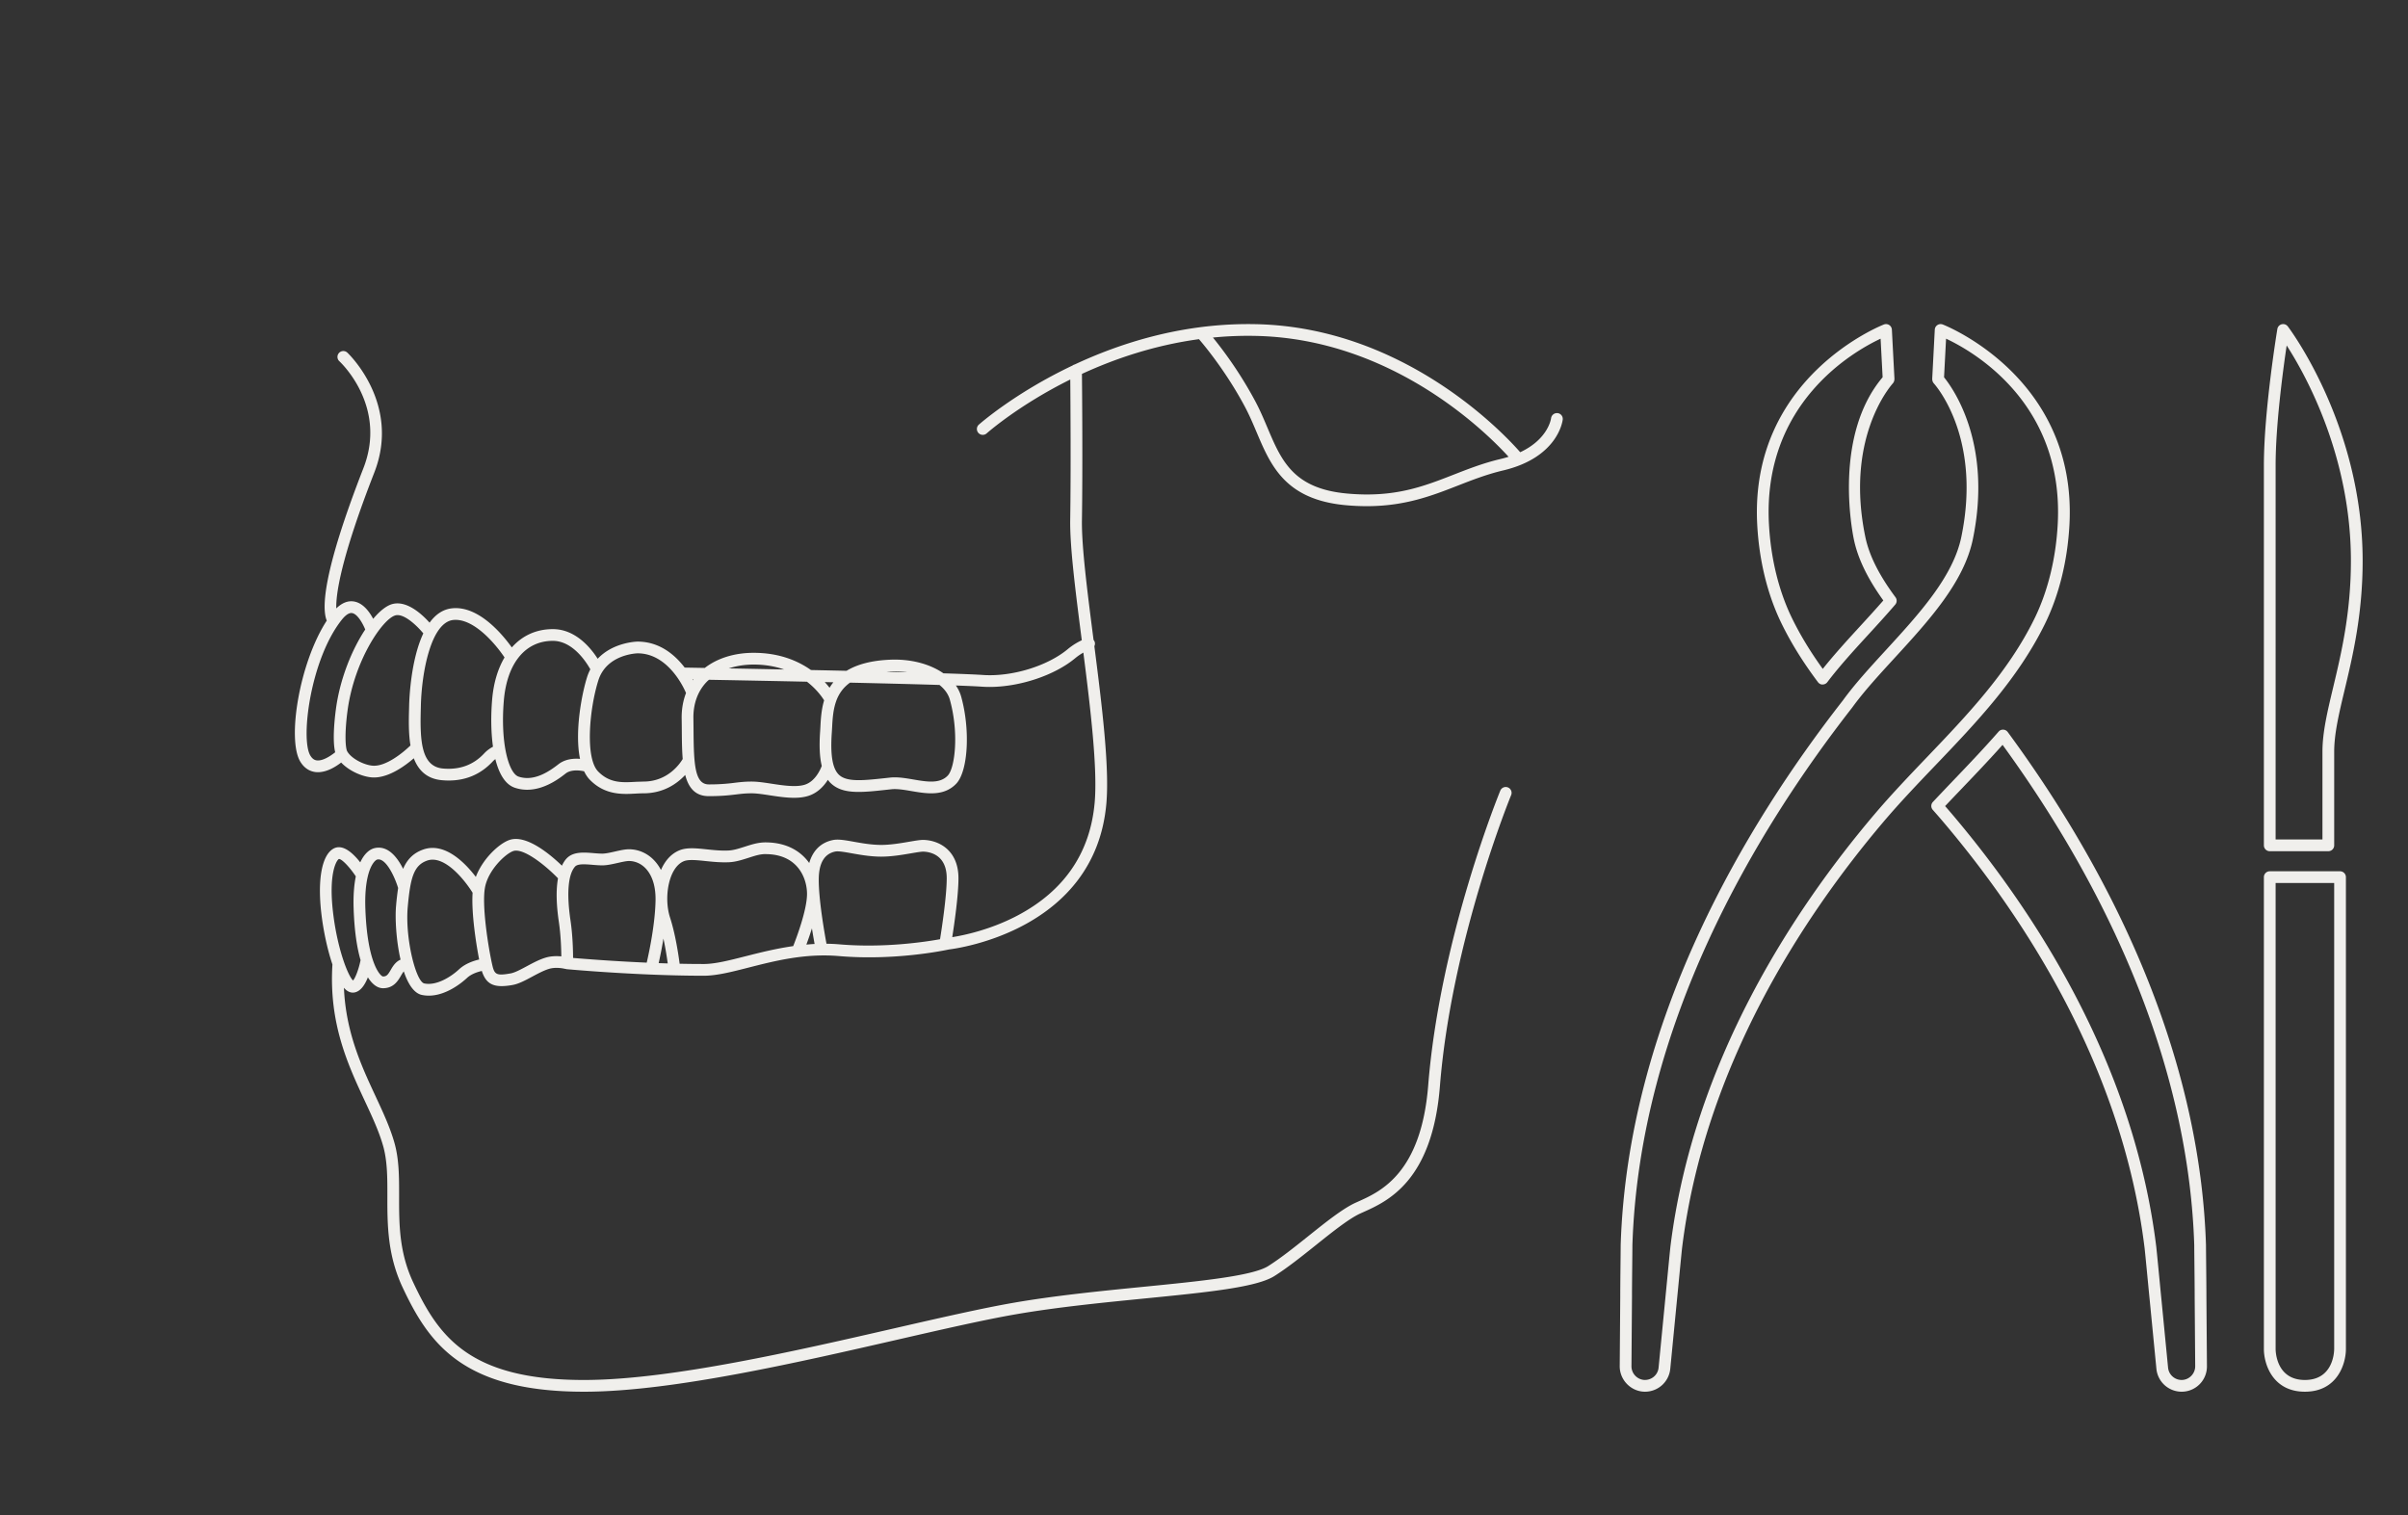 <svg xmlns="http://www.w3.org/2000/svg" id="b" width="410.471" height="258.275"><rect width="100%" height="100%" fill="#333333" stroke="none"/><defs><style>.h{fill:#f0efec}</style></defs><g id="c"><g id="d"><g id="e"><g id="f"><path d="M0 0h410.471v258.275H0z" style="fill:none"/><path d="M386.905 145.11h9.985a1 1 0 0 0 1-1v-15.975c0-3.072.824-6.525 1.779-10.524 1.368-5.727 3.07-12.854 3.07-21.996 0-23.18-12.632-39.811-12.76-39.977a1 1 0 0 0-1.778.447c-.023.138-2.296 13.882-2.296 23.27v64.755a1 1 0 0 0 1 1Zm1-65.754c0-6.846 1.238-16.096 1.885-20.463 3.23 5.012 10.95 18.862 10.95 36.722 0 8.907-1.673 15.907-3.016 21.532-.985 4.12-1.834 7.68-1.834 10.988v14.975h-7.985V79.356ZM398.887 148.53h-11.982a1 1 0 0 0-1 1v80.443c0 2.516 1.461 7.276 6.992 7.276 5.529 0 6.99-4.76 6.99-7.276v-80.444a1 1 0 0 0-1-1Zm-1 81.44c-.004.54-.173 5.28-4.99 5.28-4.819 0-4.988-4.74-4.992-5.277v-79.444h9.982v79.44ZM303.695 106.314c1.621 3.312 3.648 6.575 6.194 9.974.19.251.497.43.8.4a.997.997 0 0 0 .797-.396c2.088-2.759 4.708-5.615 7.02-8.136 1.435-1.565 3.063-3.34 4.562-5.09a1 1 0 0 0 .044-1.246c-2.813-3.788-4.495-7.149-5.143-10.278-3.397-16.4 3.853-25.238 4.691-26.192.18-.205.272-.476.262-.74l.01-.001-.44-8.413a.999.999 0 0 0-1.351-.882c-.23.087-22.922 8.945-21.605 34.08.323 6.172 1.76 12.021 4.16 16.92Zm16.874-48.578.345 6.577c-8.293 9.814-5.278 25.826-4.904 27.635.67 3.235 2.315 6.649 5.023 10.416-1.33 1.529-2.741 3.066-4.002 4.44-2.05 2.237-4.341 4.736-6.32 7.226-2.108-2.919-3.822-5.74-5.219-8.595-2.281-4.658-3.65-10.241-3.958-16.145-1.078-20.546 14.38-29.37 19.035-31.554ZM376.065 215.68c-.013-1.355-.027-2.62-.032-3.473-.904-28.36-12.59-58.587-33.793-87.414a1 1 0 0 0-.763-.406.974.974 0 0 0-.794.34c-2.567 2.931-5.263 5.752-7.87 8.478a590.697 590.697 0 0 0-3.328 3.505 1 1 0 0 0-.02 1.349c.628.708 1.25 1.422 1.86 2.144 13.532 15.985 30.458 41.56 34.251 72.602.146 1.391.342 3.428.525 5.328.126 1.305.245 2.545.338 3.468l1.144 11.749a4.323 4.323 0 0 0 4.717 3.879 4.307 4.307 0 0 0 3.898-4.331l-.09-11.8c.001-1.275-.021-3.44-.043-5.417Zm-3.96 19.558a2.323 2.323 0 0 1-2.532-2.082l-1.144-11.752c-.093-.923-.212-2.16-.337-3.462-.184-1.907-.381-3.948-.528-5.362-3.856-31.55-21.004-57.476-34.711-73.669-.424-.5-.853-.999-1.287-1.493.883-.933 1.778-1.873 2.693-2.83 2.346-2.454 4.762-4.981 7.102-7.608 20.498 28.195 31.792 57.665 32.673 85.264.004.828.018 2.098.032 3.458.021 1.97.043 4.13.042 5.399v.009l.09 11.8c.005 1.19-.915 2.213-2.092 2.328Z" class="h"/><path d="M348.604 106.314c2.397-4.898 3.835-10.748 4.159-16.918 1.316-25.137-21.376-33.995-21.605-34.082a1 1 0 0 0-1.352.882l-.44 8.413h.01c-.009.266.083.538.262.742.838.955 8.085 9.802 4.691 26.191-1.406 6.795-7.24 13.157-12.883 19.31-2.732 2.98-5.313 5.795-7.316 8.567-16.602 21.253-36.647 54.603-37.866 92.816-.004.814-.017 2.058-.032 3.394-.02 1.992-.043 4.188-.042 5.465l-.09 11.807c-.01 2.212 1.703 4.113 3.9 4.328a4.323 4.323 0 0 0 4.716-3.879l1.143-11.746c.091-.91.208-2.121.331-3.4.186-1.92.385-3.99.53-5.382 3.795-31.06 20.721-56.633 34.253-72.62 2.835-3.351 5.946-6.606 8.956-9.753 6.909-7.227 14.054-14.7 18.675-24.135Zm-29.159 32.596c-13.707 16.194-30.856 42.12-34.712 73.688-.148 1.413-.347 3.488-.534 5.414-.123 1.275-.239 2.485-.33 3.395l-1.144 11.75c-.124 1.27-1.258 2.19-2.532 2.081a2.341 2.341 0 0 1-2.092-2.325l.09-11.812c-.002-1.281.021-3.467.041-5.451.015-1.34.028-2.588.03-3.378 1.203-37.647 21.026-70.604 37.467-91.652 1.957-2.707 4.5-5.48 7.192-8.416 5.825-6.352 11.849-12.922 13.367-20.256 3.361-16.233-3.29-25.636-4.904-27.628l.345-6.584c4.656 2.183 20.113 11.008 19.036 31.554-.31 5.905-1.678 11.487-3.958 16.145-4.484 9.156-11.52 16.515-18.325 23.632-3.029 3.169-6.162 6.446-9.037 9.843ZM265.51 70.427a1.01 1.01 0 0 0-1.11.87c-.023.172-.536 3.58-5.262 5.796-2.515-2.882-19.522-21.233-44.91-21.827-.489-.01-.97-.017-1.455-.017-11.588 0-21.765 3.23-29.58 6.887a.973.973 0 0 0-.375.179c-9.891 4.693-15.896 10.014-16.004 10.111a1.002 1.002 0 0 0 1.34 1.486c.1-.09 5.428-4.819 14.286-9.215.036 4.17.117 15.649-.011 23.924-.07 4.606.917 12.303 1.963 20.452l.01.076c-.632.29-1.494.767-2.408 1.527-3.463 2.879-9.526 4.73-14.442 4.39-1.279-.087-3.666-.183-6.732-.28-2.249-1.564-5.467-2.461-9.003-2.326-3.383.128-5.789.849-7.512 1.896-2.024-.045-4.062-.09-6.068-.132-2.217-1.569-5.399-2.934-9.77-2.934-3.276 0-6.178.911-8.333 2.578l-3.422-.061c-1.626-2.13-4.251-4.43-8.035-4.43-.214.004-4.176.126-6.794 2.925-1.212-1.892-3.806-5.052-7.646-5.052-2.825 0-5.214 1.114-6.992 3.12-1.639-2.28-5.65-7.09-10.104-6.676-1.644.144-2.92 1.089-3.915 2.457-1.342-1.494-3.913-3.838-6.362-3.17-.989.27-2.118 1.173-3.252 2.515-.641-1.21-1.715-2.68-3.237-2.949-1.046-.186-2.07.215-3.051 1.173-.077-2.349.717-8.39 6.484-23.171 4.595-11.78-4.52-20.362-4.613-20.447a1 1 0 0 0-1.356 1.47c.337.312 8.196 7.764 4.105 18.25-6.973 17.874-7.09 23.935-6.244 25.977-4.664 7.171-6.785 20.208-4.527 24.012.778 1.31 1.821 1.702 2.56 1.799.156.02.311.03.466.03 1.546 0 3.048-.945 3.957-1.649 1.344 1.432 3.609 2.434 5.3 2.54.1.005.2.008.3.008 2.567 0 5.26-1.956 6.78-3.27.762 2 2.18 3.501 4.794 3.737.394.035.78.054 1.16.054 2.967-.001 5.483-1.088 7.49-3.241a3.61 3.61 0 0 1 .457-.411c.608 2.445 1.656 4.318 3.314 4.878a6.528 6.528 0 0 0 2.105.345c3.029 0 5.603-2.015 6.568-2.77.886-.694 2.33-.558 3.146-.375.258.536.563 1.018.94 1.408 2.017 2.09 4.3 2.45 6.254 2.45.554 0 1.083-.03 1.571-.056.446-.024.877-.049 1.285-.049a.626.626 0 0 1 .06 0c3.469 0 5.774-1.684 7.121-3.132.564 2.174 1.697 3.614 4.013 3.614 2.238 0 3.51-.152 4.63-.286.873-.106 1.626-.196 2.705-.196.836 0 1.916.165 3.057.34 1.338.203 2.785.424 4.149.424.868 0 1.703-.09 2.454-.33 1.582-.506 2.642-1.677 3.31-2.731.152.203.313.395.491.567 2.024 1.948 5.23 1.6 9.668 1.111l.685-.074c.965-.102 2.14.097 3.387.309 1.097.187 2.257.385 3.39.385 1.544 0 3.038-.368 4.254-1.632 2.035-2.117 2.433-9.221.834-14.906a6.196 6.196 0 0 0-.888-1.843c1.99.07 3.544.14 4.475.204.419.028.845.042 1.277.042 5.114 0 11.059-1.962 14.581-4.892a9.16 9.16 0 0 1 1.398-.96c1.216 9.53 2.445 19.818 1.924 25.61-.77 8.547-5.192 15.01-13.144 19.208-4.695 2.479-9.297 3.4-11.129 3.69.368-2.352 1.058-7.152 1.058-10.05 0-4.636-3.16-6.414-5.867-6.527-.582-.025-1.44.123-2.528.31-1.49.255-3.354.576-5.023.54-1.595-.032-3.103-.302-4.433-.54-1.466-.261-2.626-.472-3.522-.292-2.06.409-3.446 1.778-4.067 3.92-1.417-1.999-3.787-3.45-7.221-3.514-1.427-.046-2.639.373-3.849.757-.948.302-1.844.587-2.698.625-1.269.058-2.514-.072-3.717-.198-1.808-.19-3.372-.351-4.638.166-1.466.6-2.49 1.838-3.148 3.353a7.194 7.194 0 0 0-1.24-1.726c-1.144-1.166-2.644-1.807-4.223-1.807-.677 0-1.482.182-2.336.375-.797.182-1.62.369-2.214.369h-.015c-.473-.003-.97-.045-1.464-.086-1.65-.136-3.522-.291-4.646.965-.292.326-.531.731-.746 1.173-2.054-1.978-6.092-5.345-8.931-4.386-1.778.605-4.586 3.218-5.742 6.302-1.83-2.397-5.312-5.984-9.006-4.654-1.716.617-2.738 1.747-3.39 3.282-.969-1.939-2.556-4.02-4.81-3.547-.903.192-1.812.957-2.498 2.44-1.244-1.587-3.016-3.224-4.584-2.33-1.938 1.105-2.71 5.176-2.064 10.89.335 2.96 1.029 6.245 1.907 8.84-.625 10.069 2.64 17.088 5.526 23.284 1.247 2.673 2.423 5.199 3.122 7.68.726 2.572.722 5.469.718 8.535-.007 4.687-.014 9.998 2.587 15.538 4.408 9.384 10.099 17.802 30.895 17.801.26 0 .526 0 .792-.004 14.62-.147 35.67-4.971 52.582-8.848 7.669-1.758 14.912-3.42 20.292-4.349 7.052-1.219 14.963-2.002 21.941-2.692 10.637-1.054 19.037-1.885 22.114-3.826 2.23-1.405 4.69-3.37 7.069-5.272 2.902-2.32 5.642-4.51 7.592-5.401l.505-.228c4.108-1.842 11.754-5.27 13.045-21.438 1.983-24.846 12.05-49.416 12.152-49.663a1 1 0 0 0-1.848-.764c-.103.249-10.289 25.1-12.298 50.267-1.196 14.988-8.14 18.1-11.869 19.773l-.52.234c-2.172.993-5.007 3.259-8.008 5.657-2.336 1.868-4.751 3.798-6.886 5.144-2.678 1.688-11.696 2.581-21.245 3.526-7.012.694-14.96 1.48-22.084 2.712-5.435.94-12.703 2.606-20.4 4.37-16.818 3.855-37.75 8.654-52.154 8.798-.266.003-.53.004-.79.004-19.63 0-24.789-7.543-29.066-16.65-2.411-5.135-2.405-9.99-2.398-14.686.004-3.209.009-6.241-.792-9.08-.744-2.638-1.954-5.234-3.234-7.983-2.397-5.142-5.058-10.878-5.38-18.465.142.164.285.311.429.423.413.32.799.405 1.094.405.079 0 .15-.006.214-.015 1.095-.157 1.845-1.322 2.346-2.59.806 1.288 1.715 1.856 2.583 1.856h.003c1.814 0 2.56-1.288 3.055-2.14.21-.363.354-.588.479-.728.71 2.119 1.72 3.73 3.091 4.015.393.083.782.12 1.168.12 3.009 0 5.7-2.257 6.524-3.023.734-.681 1.793-1.022 2.52-1.187.58 1.818 1.542 2.584 3.376 2.584.535 0 1.144-.065 1.84-.188 1.067-.187 2.19-.79 3.38-1.43.943-.505 1.918-1.029 2.822-1.31 1.315-.413 2.845.003 2.861.008.03.008.059 0 .089.006s.056.024.088.027c.089.008 6.572.604 14.43.923H111.027c1.282.052 2.6.097 3.933.13h.003c1.658.042 3.338.067 4.999.067 2.195 0 4.726-.645 7.654-1.393 4.507-1.15 9.617-2.45 15.383-1.96 9.47.814 17.93-.947 18.747-1.124 1.416-.166 24.901-3.28 26.84-24.818.557-6.187-.724-16.609-2.04-26.888a.985.985 0 0 0 .072-.681.985.985 0 0 0-.21-.385c-.01-.09-.022-.18-.034-.27-1.036-8.077-2.015-15.705-1.946-20.166.14-9.042.032-21.885.002-24.913 5.563-2.566 12.33-4.884 19.948-5.92 1.095 1.274 4.7 5.649 7.827 11.514.766 1.436 1.4 2.932 2.012 4.38 2.387 5.638 4.854 11.469 15.205 12.411 1.246.113 2.425.165 3.545.165 6.561 0 11.133-1.785 15.574-3.52 2.411-.94 4.903-1.913 7.673-2.568 9.349-2.21 10.142-8.414 10.172-8.676a.996.996 0 0 0-.876-1.1Zm-113.617 44.031c.95-.03 1.876.025 2.759.15-1.148-.031-2.335-.062-3.551-.092.265-.019.511-.047.792-.058Zm-10.484 2.787c-.234-.302-.5-.623-.821-.968l1.47.032a8.284 8.284 0 0 0-.649.936Zm-12.941-3.955c2.017 0 3.732.335 5.198.84-3.466-.071-6.7-.134-9.425-.185 1.275-.424 2.696-.655 4.227-.655Zm-10.257 2.544c-.034.045-.065.09-.097.136l-.079-.139.176.003Zm-64.219 13.792c-.281-.037-.7-.164-1.1-.837-1.697-2.857.038-16.393 5.346-23.107.47-.594 1.16-1.279 1.788-1.166.917.16 1.803 1.748 2.232 2.8-2.256 3.399-4.303 8.369-4.997 13.558-.222 1.652-.622 5.34-.123 7.368-.78.628-2.14 1.518-3.146 1.384Zm9.586.908c-1.453-.09-3.691-1.185-4.398-2.464-.27-.486-.49-2.798.063-6.93 1.144-8.54 5.97-15.634 8.149-16.23 1.416-.393 3.611 1.67 4.768 3.066-2.144 4.54-2.39 11.183-2.417 12.263l-.015.613c-.05 1.884-.103 4.158.242 6.23-1.296 1.26-4.173 3.592-6.392 3.452Zm18.939-2.08c-1.822 1.954-4.177 2.81-7.007 2.56-3.737-.337-3.924-4.778-3.782-10.109l.015-.619c.135-5.684 1.732-14.263 5.572-14.6 3.474-.302 7.175 4.131 8.69 6.393-1.145 1.93-1.884 4.378-2.12 7.252-.213 2.592-.204 5.442.15 7.966a5.71 5.71 0 0 0-1.518 1.157Zm12.674 1.832c-1.687 1.32-4.23 2.975-6.8 2.106-1.67-.565-3.106-5.656-2.512-12.897.525-6.415 3.65-10.245 8.358-10.245 3.39 0 5.692 3.596 6.391 4.85-.203.4-.391.82-.54 1.29-.965 3.045-2.148 9.503-1.215 13.976-1.106-.089-2.54.027-3.682.92Zm14.489 2.953h-.026c-.459.02-.932.025-1.43.052-2.121.116-4.32.238-6.276-1.787-2.238-2.316-1.467-10.732.046-15.51 1.408-4.446 6.504-4.612 6.7-4.617 5.503 0 8.186 6.624 8.212 6.692.01.022.028.037.039.059-.515 1.33-.772 2.803-.746 4.385.012.688.017 1.368.022 2.034.013 1.686.03 3.34.155 4.842-.507.852-2.583 3.85-6.696 3.85Zm27.52.53c-1.483.473-3.72.134-5.692-.168-1.219-.186-2.37-.362-3.359-.362-1.198 0-2.045.102-2.943.21a32.446 32.446 0 0 1-4.392.272c-2.4 0-2.548-3.492-2.593-9.19-.005-.67-.01-1.357-.022-2.051-.042-2.535.764-4.714 2.328-6.305.102-.103.218-.194.325-.292 4.004.074 10.145.191 16.702.33 1.616 1.252 2.55 2.564 2.928 3.178-.48 1.604-.566 3.203-.632 4.452-.015.287-.03.56-.047.814-.178 2.488-.087 4.414.275 5.912-.246.65-1.125 2.638-2.879 3.2Zm24.702-14.526c1.592 5.662.897 11.682-.35 12.978-1.373 1.43-3.556 1.057-5.866.662-1.056-.18-2.14-.364-3.165-.364-.262 0-.52.011-.773.039l-.686.075c-3.903.424-6.717.732-8.064-.564-1.098-1.058-1.48-3.368-1.201-7.269.02-.267.034-.552.05-.853.072-1.346.161-2.863.643-4.286a.967.967 0 0 0 .043-.13c.422-1.18 1.141-2.28 2.363-3.159 5.59.127 11.02.263 15.25.394.876.708 1.495 1.547 1.756 2.477Zm-23.045 41.68c-.475.024-.938.066-1.404.106.28-.751.62-1.714.949-2.767.17 1.065.331 1.985.455 2.662Zm-25.767-.92c.353 1.64.596 3.218.735 4.237a249.97 249.97 0 0 1-1.547-.052c.22-.977.531-2.473.812-4.185Zm-12.08-12.574c.548.045 1.097.09 1.619.093h.027c.817 0 1.752-.212 2.657-.417.709-.161 1.44-.327 1.893-.327 1.038 0 2.031.43 2.797 1.208.825.841 1.798 2.484 1.741 5.533-.073 3.985-1.078 8.746-1.502 10.588-5.73-.25-10.603-.636-12.554-.801-.006-1.341-.071-3.912-.442-6.406-.68-4.591-.405-7.846.776-9.165.46-.516 1.747-.41 2.989-.306Zm-40.833 19.718c-.394-.37-.972-1.499-1.555-3.18l-.012-.038c-.732-2.122-1.47-5.113-1.862-8.582-.722-6.381.56-8.64 1.023-8.914h.007c.501 0 1.837 1.396 2.875 2.969-.3 1.47-.45 3.307-.37 5.573.132 3.77.57 6.616 1.181 8.702-.308 1.536-.896 3.087-1.287 3.47Zm6.443-1.826c-.49.846-.717 1.143-1.324 1.143h-.001c-.405 0-2.682-2.133-3.015-11.56-.085-2.42.106-4.178.403-5.443.006-.02.01-.04.013-.06.509-2.11 1.318-2.808 1.623-2.873 1.483-.314 3.012 3.071 3.546 4.857a48.708 48.708 0 0 0-.35 3.018c-.192 2.11.012 5.91.763 9.19-.848.359-1.318 1.14-1.658 1.728Zm11.633-.079c-1.48 1.374-3.92 2.831-5.924 2.411-.613-.127-1.29-1.524-1.838-3.485a.894.894 0 0 0-.017-.057c-.748-2.71-1.245-6.478-.967-9.526.442-4.877.995-7.048 3.274-7.866 2.981-1.077 6.483 3.371 7.78 5.474-.228 3.431.59 8.673 1.116 11.38-.966.223-2.374.695-3.424 1.67Zm14.702-1.975c-1.086.339-2.146.908-3.172 1.459-1.044.56-2.03 1.09-2.78 1.221-2.586.458-2.749.115-3.164-1.78-.605-2.757-1.737-9.828-1.164-12.89.557-2.971 3.48-5.739 4.822-6.195 1.658-.564 5.323 2.278 7.621 4.649-.344 1.92-.304 4.4.15 7.462.325 2.192.401 4.503.416 5.846-.76-.074-1.758-.074-2.729.228Zm34.168-.26c-2.799.714-5.216 1.331-7.16 1.331a194.2 194.2 0 0 1-4.112-.046c-.208-1.599-.73-5.08-1.634-7.873-1.111-3.436-.241-8.546 2.358-9.61.802-.326 2.195-.18 3.673-.028 1.214.126 2.59.272 4.012.207 1.12-.05 2.185-.388 3.217-.716 1.103-.353 2.143-.722 3.205-.664 5.502.101 6.916 4.356 6.884 6.854-.034 2.707-1.754 7.301-2.353 8.823-2.96.424-5.688 1.11-8.09 1.722Zm16.047-2.014a30.999 30.999 0 0 0-2.286-.11c-.383-2.07-1.354-7.662-1.317-11.056.03-2.727.982-4.297 2.83-4.664.527-.1 1.62.093 2.78.3 1.334.238 2.993.535 4.746.57 1.882.035 3.827-.3 5.4-.569.893-.153 1.74-.295 2.106-.282 1.187.05 3.95.59 3.95 4.528 0 3.032-.832 8.493-1.139 10.403-2.638.474-9.608 1.514-17.07.88Zm112.584-82.738c-2.905.688-5.464 1.687-7.939 2.653-5.213 2.037-10.134 3.966-18.21 3.225-9.159-.833-11.19-5.637-13.545-11.2-.63-1.488-1.28-3.026-2.088-4.54a69.123 69.123 0 0 0-7.214-10.85 61.302 61.302 0 0 1 7.424-.277c23.34.546 39.387 16.658 42.972 20.605-.44.139-.906.267-1.4.384Z" class="h"/></g></g></g></g></svg>
